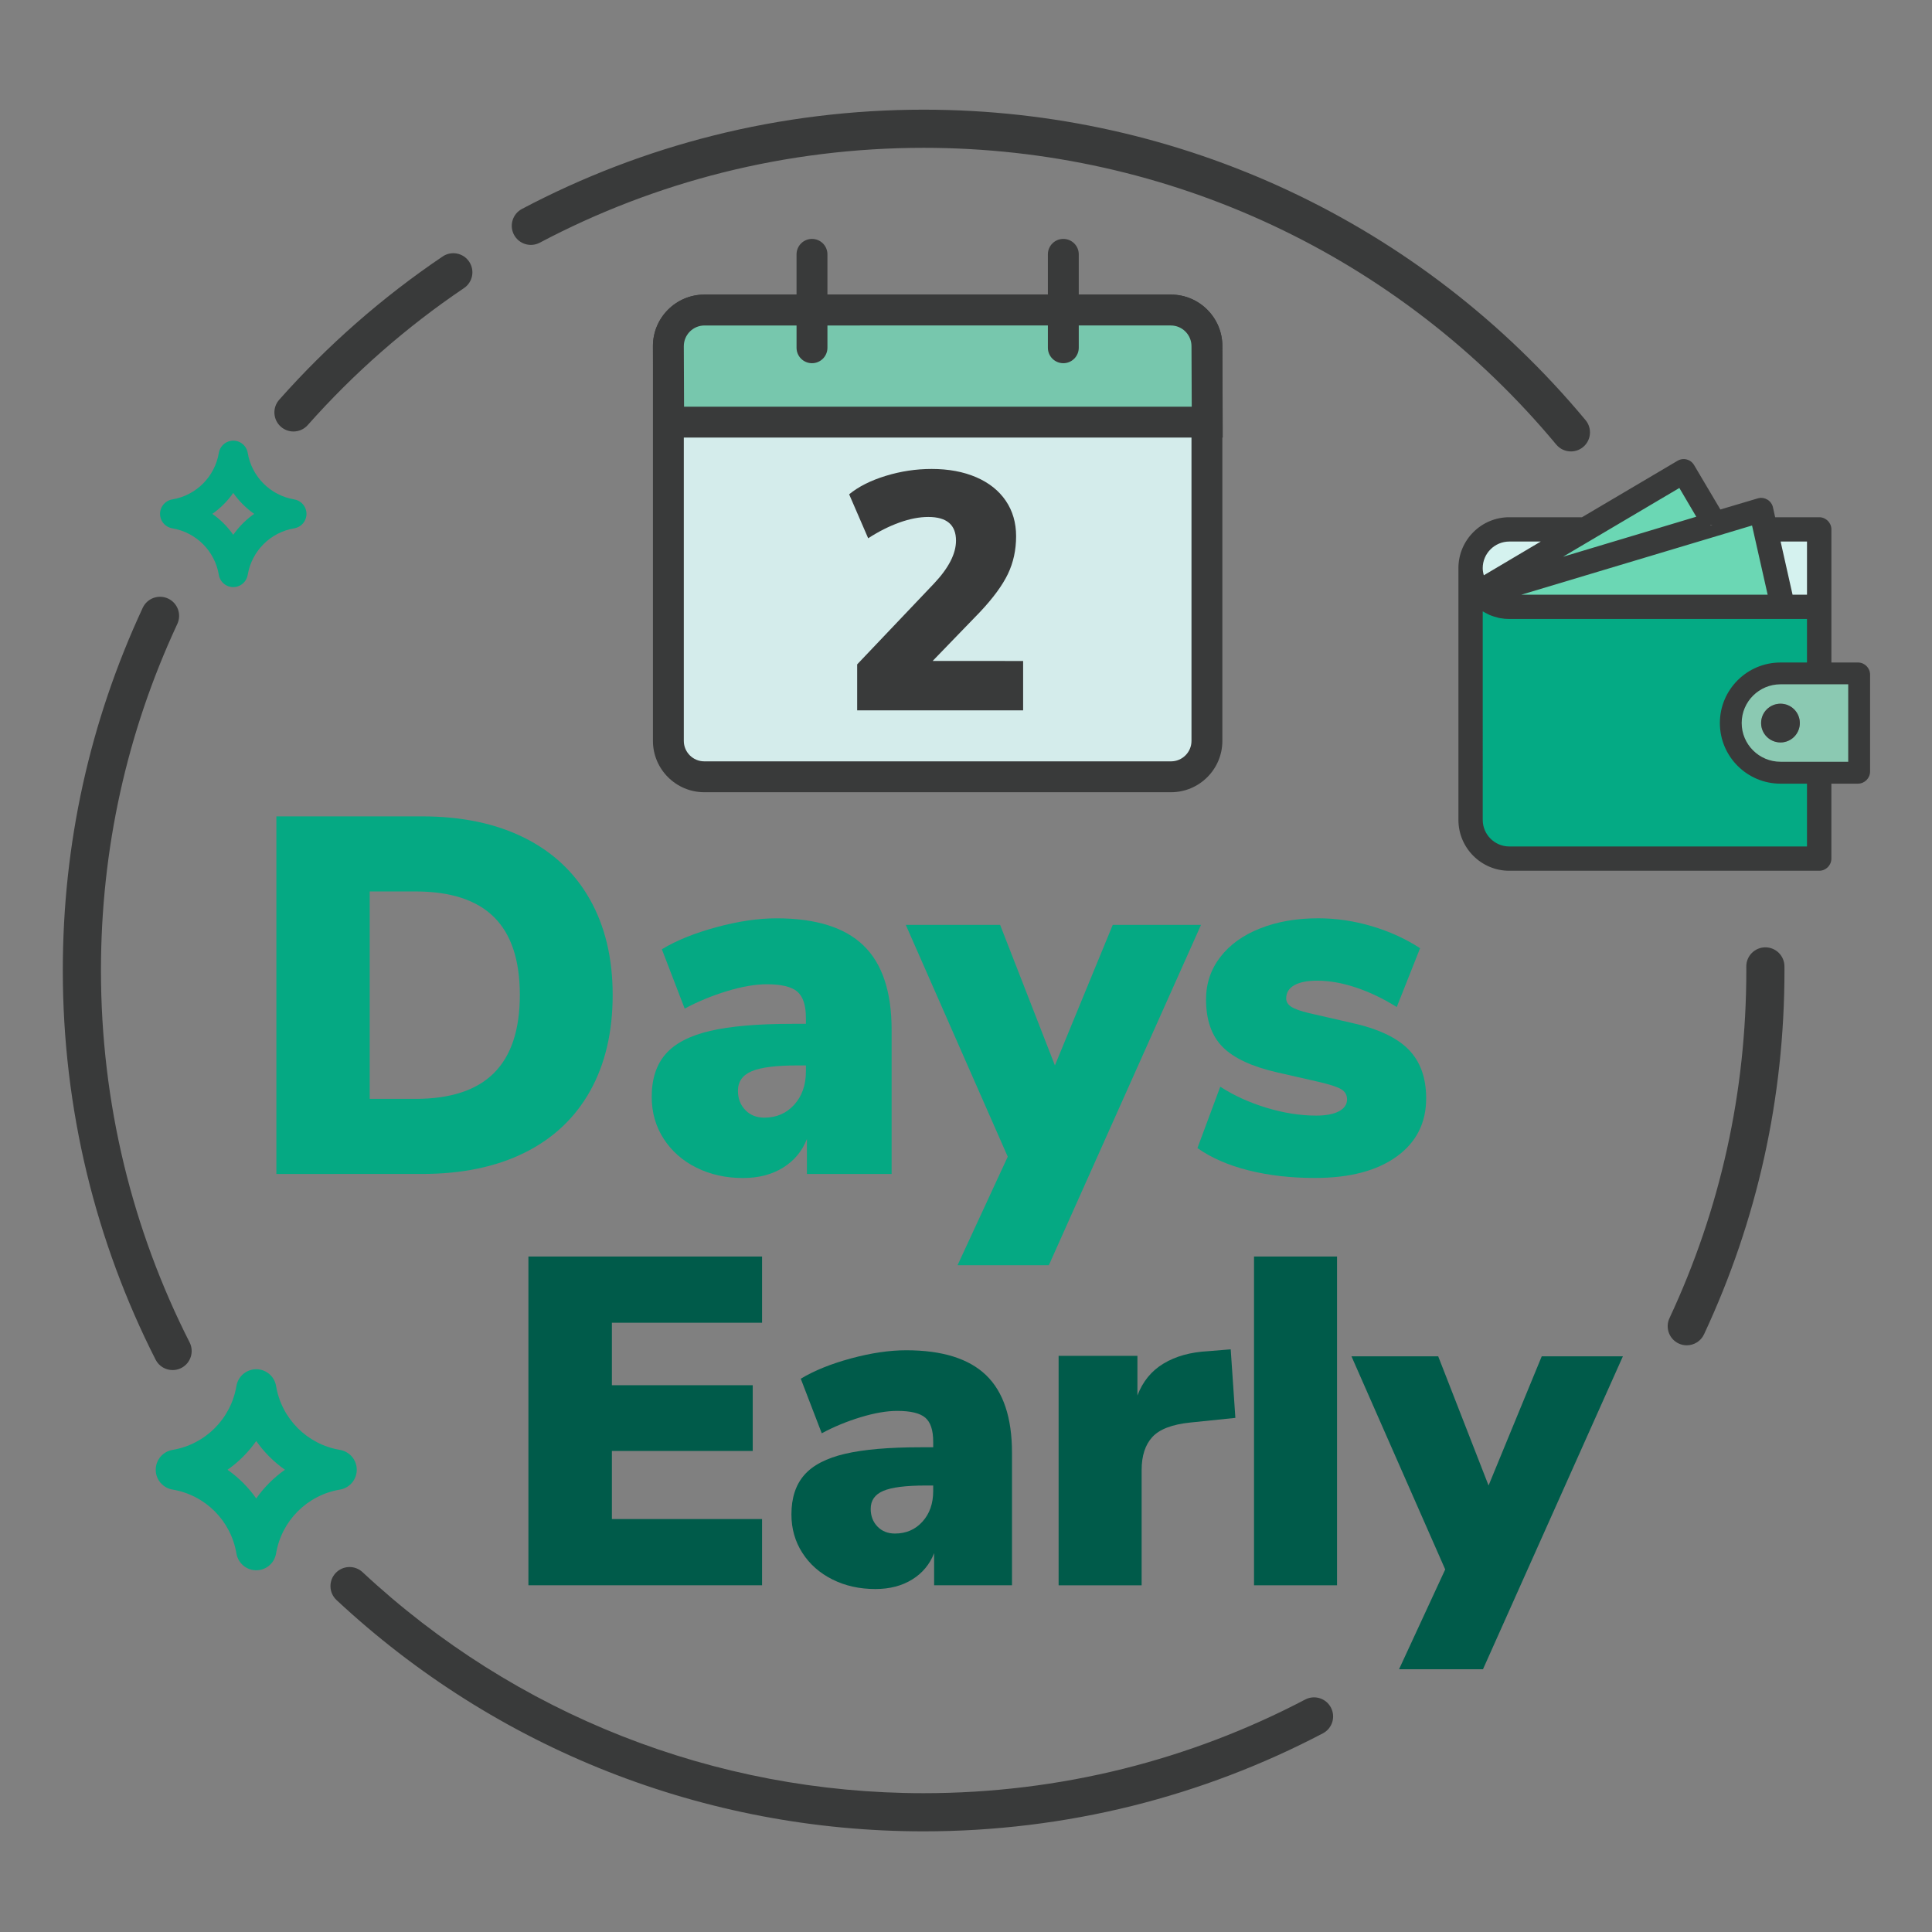 <?xml version="1.0" encoding="utf-8"?>
<!-- Generator: Adobe Illustrator 24.0.1, SVG Export Plug-In . SVG Version: 6.00 Build 0)  -->
<svg version="1.1" id="earn_more" xmlns="http://www.w3.org/2000/svg" xmlns:xlink="http://www.w3.org/1999/xlink" x="0px" y="0px"
	 viewBox="0 0 1500 1500" style="enable-background:new 0 0 1500 1500;" xml:space="preserve">
<rect x="0" y="0" width="1500" height="1500" fill="#808080" stroke="none"/>
<style type="text/css">
	.st0{fill-rule:evenodd;clip-rule:evenodd;fill:#05A983;}
	.st1{fill:#05A983;}
	.st2{fill:#D4ECEB;}
	.st3{fill:#393A3A;}
	.st4{fill:#77C7AD;}
	.st5{fill:#005B4A;}
	.st6{fill-rule:evenodd;clip-rule:evenodd;fill:#DBEDEB;}
	.st7{fill-rule:evenodd;clip-rule:evenodd;fill:#393A3A;}
	.st8{fill-rule:evenodd;clip-rule:evenodd;fill:#D5F2EF;}
	.st9{fill-rule:evenodd;clip-rule:evenodd;fill:#04AA84;}
	.st10{fill-rule:evenodd;clip-rule:evenodd;fill:#6BD7B4;}
	.st11{fill-rule:evenodd;clip-rule:evenodd;fill:#8BC9B2;}
</style>
<g id="Fill-43_2_">
	<path class="st0" d="M198.94,1163.41c-6.09-8.67-13.64-16.2-22.29-22.29c8.66-6.09,16.2-13.64,22.29-22.31
		c6.09,8.67,13.64,16.22,22.29,22.31C212.58,1147.21,205.03,1154.74,198.94,1163.41 M263.98,1156.51
		c8.5-1.44,14.22-9.49,12.79-17.99c-1.11-6.56-6.25-11.69-12.79-12.81c-25.46-4.24-45.39-24.19-49.64-49.63
		c-1.42-8.5-9.49-14.23-17.99-12.79c-6.56,1.11-11.68,6.23-12.79,12.79c-4.24,25.44-24.19,45.39-49.63,49.63
		c-8.52,1.44-14.23,9.5-12.81,18c1.11,6.56,6.25,11.68,12.81,12.79c25.44,4.24,45.39,24.19,49.63,49.63
		c1.42,8.5,9.49,14.25,17.99,12.81c6.56-1.11,11.69-6.25,12.79-12.81C218.59,1180.7,238.52,1160.75,263.98,1156.51"/>
</g>
<g>
	<g id="Fill-43_3_">
		<path class="st0" d="M181.1,415.21c-4.44-6.32-9.93-11.8-16.24-16.24c6.31-4.44,11.8-9.93,16.24-16.25
			c4.44,6.32,9.93,11.81,16.24,16.25C191.04,403.4,185.54,408.89,181.1,415.21 M228.48,410.18c6.19-1.05,10.36-6.91,9.32-13.1
			c-0.81-4.78-4.55-8.52-9.32-9.33c-18.54-3.09-33.06-17.62-36.16-36.15c-1.04-6.19-6.91-10.37-13.1-9.32
			c-4.78,0.81-8.51,4.54-9.32,9.32c-3.09,18.53-17.62,33.06-36.15,36.15c-6.2,1.05-10.37,6.92-9.33,13.12
			c0.81,4.78,4.55,8.51,9.33,9.32c18.53,3.09,33.06,17.62,36.15,36.15c1.04,6.19,6.91,10.38,13.1,9.33
			c4.78-0.81,8.52-4.55,9.32-9.33C195.42,427.8,209.94,413.27,228.48,410.18"/>
	</g>
</g>
<g>
	<path class="st1" d="M214.58,633.83H327.6c30.72,0,57.16,5.51,79.35,16.54c22.18,11.03,39.18,26.97,51,47.85
		c11.81,20.87,17.72,45.62,17.72,74.23c0,28.88-5.85,53.75-17.52,74.62c-11.68,20.87-28.62,36.82-50.8,47.85
		c-22.19,11.03-48.77,16.54-79.74,16.54H214.58V633.83z M322.48,853.17c27.3,0,47.65-6.69,61.04-20.08s20.08-33.6,20.08-60.64
		c0-27.04-6.69-47.19-20.08-60.45c-13.39-13.25-33.74-19.89-61.04-19.89h-35.44v161.06H322.48z"/>
	<path class="st1" d="M670.39,734.05c14.57,14.05,21.86,35.9,21.86,65.57v111.84h-65.76v-27.17c-3.68,9.45-9.84,16.87-18.51,22.25
		c-8.66,5.38-19.04,8.07-31.11,8.07c-13.39,0-25.47-2.7-36.23-8.07c-10.77-5.38-19.23-12.86-25.4-22.45
		c-6.17-9.58-9.25-20.41-9.25-32.49c0-13.91,3.61-25,10.83-33.27c7.22-8.27,18.71-14.24,34.46-17.92
		c15.75-3.67,37.02-5.51,63.79-5.51h10.63v-4.73c0-9.71-2.23-16.47-6.69-20.28c-4.47-3.8-12.34-5.71-23.63-5.71
		c-8.93,0-19.23,1.77-30.91,5.32c-11.68,3.54-22.64,8.07-32.88,13.58L513.86,737c11.28-6.82,25.4-12.53,42.33-17.13
		c16.93-4.59,32.49-6.89,46.66-6.89C633.3,712.98,655.82,720,670.39,734.05z M616.64,857.7c6.04-6.69,9.06-15.29,9.06-25.79v-4.72
		h-6.3c-16.8,0-28.75,1.51-35.83,4.53c-7.09,3.02-10.63,8.07-10.63,15.16c0,6.04,1.9,11.03,5.71,14.96
		c3.8,3.94,8.72,5.91,14.77,5.91C602.85,867.74,610.59,864.39,616.64,857.7z"/>
	<path class="st1" d="M932.45,718.1L814.31,982.33h-70.88l38.98-84.27L703.26,718.1h73.24l42.53,109.08l44.89-109.08H932.45z"/>
	<path class="st1" d="M969.46,908.69c-15.75-3.94-29.01-9.71-39.77-17.33l17.72-47.65c10.5,6.83,22.45,12.27,35.83,16.34
		c13.39,4.07,26.25,6.1,38.59,6.1c7.61,0,13.52-1.11,17.72-3.35c4.2-2.23,6.3-5.32,6.3-9.25c0-3.41-1.51-6.04-4.53-7.88
		c-3.02-1.83-9.12-3.8-18.31-5.91l-31.11-7.09c-19.69-4.46-33.87-11.03-42.53-19.69c-8.66-8.66-13-21-13-37.02
		c0-12.34,3.67-23.29,11.03-32.88c7.35-9.58,17.65-16.99,30.91-22.25c13.25-5.25,28.28-7.88,45.09-7.88
		c13.91,0,27.76,2.04,41.54,6.1c13.78,4.07,26.32,9.78,37.61,17.13l-18.11,45.68c-10.5-6.56-21.07-11.62-31.7-15.16
		c-10.63-3.54-20.67-5.32-30.12-5.32c-7.62,0-13.52,1.18-17.72,3.54c-4.2,2.36-6.3,5.78-6.3,10.24c0,2.63,1.31,4.79,3.94,6.5
		c2.62,1.71,7.22,3.35,13.78,4.92l32.68,7.48c20.48,4.47,35.31,11.36,44.5,20.67c9.19,9.32,13.78,21.99,13.78,38
		c0,19.17-7.68,34.26-23.04,45.29c-15.36,11.03-36.43,16.54-63.2,16.54C1002.4,914.6,985.21,912.63,969.46,908.69z"/>
</g>
<g>
	<g>
		<g>
			<path class="st2" d="M546.8,240.71h362.38c15.39,0,27.88,12.49,27.88,27.88v306.63c0,15.39-12.49,27.88-27.88,27.88H546.8
				c-15.39,0-27.88-12.49-27.88-27.88V268.59C518.93,253.2,531.41,240.71,546.8,240.71z"/>
			<path class="st3" d="M909.18,615.08H546.8c-21.98,0-39.86-17.88-39.86-39.86V268.59c0-21.98,17.88-39.86,39.86-39.86h362.38
				c21.98,0,39.86,17.88,39.86,39.86v306.63C949.05,597.2,931.16,615.08,909.18,615.08z M546.8,252.7
				c-8.76,0-15.89,7.13-15.89,15.89v306.63c0,8.76,7.13,15.89,15.89,15.89h362.38c8.76,0,15.89-7.13,15.89-15.89V268.59
				c0-8.76-7.13-15.89-15.89-15.89H546.8z"/>
		</g>
		<g>
			<path class="st4" d="M546.98,240.71h362.03c15.49,0,28.05,12.56,28.05,28.05l0.24,58.98H519.17l-0.24-58.98
				C518.93,253.27,531.49,240.71,546.98,240.71z"/>
			<path class="st3" d="M949.34,339.73H507.23l-0.29-70.92c0-22.13,17.96-40.09,40.04-40.09h362.03c22.08,0,40.04,17.96,40.04,40.04
				L949.34,339.73z M531.1,315.76h394.16l-0.19-46.94c0-8.91-7.21-16.12-16.07-16.12H546.98c-8.86,0-16.07,7.21-16.07,16.07
				L531.1,315.76z"/>
		</g>
		<g>
			<path class="st4" d="M630.43,270v-72.52"/>
			<path class="st3" d="M630.43,281.99c-6.62,0-11.99-5.37-11.99-11.99v-72.52c0-6.62,5.37-11.99,11.99-11.99
				s11.99,5.37,11.99,11.99V270C642.41,276.62,637.05,281.99,630.43,281.99z"/>
		</g>
		<g>
			<path class="st4" d="M825.56,270v-72.52"/>
			<path class="st3" d="M825.56,281.99c-6.62,0-11.99-5.37-11.99-11.99v-72.52c0-6.62,5.37-11.99,11.99-11.99
				s11.99,5.37,11.99,11.99V270C837.54,276.62,832.18,281.99,825.56,281.99z"/>
		</g>
	</g>
	<g>
		<path class="st3" d="M794.35,513.2v38.33H665.5v-35.7l59.63-62.74c11.41-12.08,17.11-23.19,17.11-33.34
			c0-12.25-7.17-18.38-21.52-18.38c-6.92,0-14.39,1.44-22.43,4.33c-8.04,2.89-16.12,6.96-24.24,12.21l-14.78-34.13
			c7.26-5.95,16.72-10.72,28.39-14.31c11.67-3.58,23.55-5.38,35.65-5.38c13.13,0,24.67,2.15,34.61,6.43
			c9.94,4.29,17.58,10.37,22.94,18.24c5.35,7.88,8.04,17.06,8.04,27.56c0,10.68-2.12,20.43-6.35,29.27
			c-4.24,8.84-11.45,18.68-21.65,29.53l-36.81,38.06H794.35z"/>
	</g>
</g>
<g>
	<path class="st5" d="M410.26,975.56h181.4v51.41H475.07v48.52h109.34v51.05H475.07v52.86h116.59v51.41h-181.4V975.56z"/>
	<path class="st5" d="M765.62,1067.71c13.4,12.92,20.09,33.01,20.09,60.28v102.83h-60.46v-24.98c-3.38,8.69-9.05,15.51-17.02,20.46
		c-7.97,4.94-17.5,7.42-28.6,7.42c-12.31,0-23.42-2.48-33.31-7.42c-9.9-4.95-17.69-11.82-23.35-20.64
		c-5.67-8.81-8.51-18.76-8.51-29.87c0-12.79,3.32-22.99,9.96-30.59c6.64-7.6,17.2-13.09,31.68-16.47
		c14.48-3.38,34.03-5.07,58.65-5.07h9.78v-4.34c0-8.93-2.05-15.14-6.16-18.65c-4.11-3.5-11.35-5.25-21.72-5.25
		c-8.21,0-17.68,1.63-28.42,4.89c-10.74,3.26-20.82,7.42-30.23,12.49l-16.29-42.36c10.38-6.27,23.35-11.52,38.92-15.75
		c15.57-4.22,29.87-6.34,42.91-6.34C731.52,1048.34,752.22,1054.8,765.62,1067.71z M716.2,1181.4c5.55-6.15,8.33-14.06,8.33-23.71
		v-4.34h-5.79c-15.45,0-26.43,1.39-32.95,4.16c-6.52,2.78-9.78,7.42-9.78,13.94c0,5.55,1.75,10.14,5.25,13.76
		c3.5,3.62,8.02,5.43,13.58,5.43C703.53,1190.63,710.64,1187.55,716.2,1181.4z"/>
	<path class="st5" d="M959.14,1100.84l-35.12,3.62c-14,1.45-23.78,5.19-29.33,11.22c-5.56,6.04-8.33,14.61-8.33,25.71v89.43h-64.45
		v-178.14h61.19v30.78c4.1-10.86,10.86-19.13,20.28-24.8c9.41-5.67,20.88-8.87,34.4-9.59l17.74-1.45L959.14,1100.84z"/>
	<path class="st5" d="M973.62,975.56h64.45v255.26h-64.45V975.56z"/>
	<path class="st5" d="M1260.01,1053.04l-108.62,242.95h-65.17l35.84-77.48l-72.78-165.47h67.34l39.1,100.29l41.28-100.29H1260.01z"
		/>
</g>
<g id="Fill-3">
	<polygon class="st6" points="1351.11,470.05 1349.94,470.4 1349.73,470.05 	"/>
</g>
<g id="Fill-68">
	<polygon class="st7" points="1349.74,470.05 1349.94,470.4 1351.11,470.05 	"/>
</g>
<g id="Fill-70">
	<path class="st7" d="M1349.74,470.05l0.2,0.34l1.17-0.34H1349.74z M1349.74,470.05l0.2,0.34l1.17-0.34H1349.74z M1349.74,470.05
		l0.2,0.34l1.17-0.34H1349.74z M1349.74,470.05l0.2,0.34l1.17-0.34H1349.74z M1349.74,470.05l0.2,0.34l1.17-0.34H1349.74z"/>
</g>
<g>
	<g id="Fill-1">
		<path class="st8" d="M1203.28,418.51l-52.33,31c-1.09-2.71-1.7-5.57-1.7-8.42c0-12.45,10.13-22.58,22.58-22.58H1203.28z"/>
	</g>
	<g id="Fill-5">
		<polygon class="st8" points="1404.88,418.51 1404.88,463.65 1390.19,463.65 1380.06,418.51 		"/>
	</g>
	<g id="Fill-62">
		<path class="st9" d="M1337.25,561.36c0,24.97,20.16,45.14,45.14,45.14h22.49v52.64h-233.05c-12.45,0-22.58-10.13-22.58-22.57
			V471.15c0.31,0.24,0.7,0.39,0.93,0.62c0.61,0.39,1.31,0.77,1.93,1.15c1.24,0.85,2.63,1.55,3.95,2.17c0.77,0.39,1.47,0.7,2.25,1
			c1.46,0.55,2.94,1.01,4.48,1.4c0.69,0.15,1.39,0.39,2.09,0.46c2.31,0.46,4.63,0.69,6.96,0.69h233.05v37.65h-22.49
			C1357.41,516.29,1337.25,536.46,1337.25,561.36"/>
	</g>
	<g id="Fill-64">
		<path class="st10" d="M1374.81,463.65h-202.98c-1.01-0.08-1.93-0.16-2.94-0.31l39.8-11.9l122.52-36.72l23.57-7.11l6.96-2.09
			l0.47,2.09L1374.81,463.65z"/>
	</g>
	<g id="Fill-66">
		<polygon class="st10" points="1319.93,402.35 1302.38,407.61 1198.81,438.68 1251.44,407.61 1304.54,376.23 		"/>
	</g>
	<g id="Fill-72">
		<path class="st7" d="M1402.95,657.2h-231.12c-11.36,0-20.64-9.28-20.64-20.64V474.63c1.32,0.85,2.72,1.55,4.03,2.16
			c0.77,0.46,1.54,0.77,2.39,1.09c1.56,0.61,3.1,1.09,4.79,1.46l0.62,0.24c0.54,0.08,1.08,0.24,1.46,0.31
			c2.41,0.46,4.87,0.69,7.34,0.69h231.12v33.79h-20.56c-25.98,0-47.08,21.1-47.08,46.99c0,25.98,21.11,47.08,47.08,47.08h20.56
			V657.2z M1171.82,420.45h24.43l-44.21,26.2c-0.55-1.86-0.86-3.72-0.86-5.57C1151.18,429.72,1160.46,420.45,1171.82,420.45
			L1171.82,420.45z M1303.85,378.86l13.14,22.33l-103.49,31.07L1303.85,378.86z M1329.44,407.61l-1.32,0.39l-0.23-0.39H1329.44z
			 M1360.28,408l12.13,53.73H1181.1L1360.28,408z M1402.95,420.45v41.28h-11.21l-9.28-41.28H1402.95z M1382.39,533.21h50.62v56.27
			h-50.62c-15.55,0-28.22-12.6-28.22-28.14C1354.17,545.81,1366.84,533.21,1382.39,533.21L1382.39,533.21z M1442.52,514.36h-20.63
			V411.01c0-5.17-4.25-9.43-9.43-9.43h-34.24l-1.71-7.73c-0.54-2.39-2.01-4.48-4.18-5.87c-2.15-1.31-4.63-1.77-6.65-1.24
			c-0.15,0-0.39,0-0.54,0.08l-29.45,8.74l-20.41-34.48c-2.7-4.56-8.43-6.02-12.99-3.25l-74.05,43.75h-56.43
			c-21.79,0-39.5,17.71-39.5,39.5v195.48c0,21.8,17.71,39.5,39.5,39.5h240.63c5.18,0,9.43-4.25,9.43-9.43v-58.2h20.63
			c5.18,0,9.43-4.26,9.43-9.43v-75.22C1451.94,518.61,1447.7,514.36,1442.52,514.36L1442.52,514.36z"/>
	</g>
	<g id="Fill-74">
		<path class="st11" d="M1382.39,576.42c-8.35,0-15.07-6.72-15.07-15.07c0-8.27,6.72-14.99,15.07-14.99
			c8.27,0,14.99,6.72,14.99,14.99C1397.38,569.7,1390.65,576.42,1382.39,576.42L1382.39,576.42z M1382.39,531.29
			c-16.62,0-30.15,13.45-30.15,30.06c0,16.62,13.53,30.07,30.15,30.07h52.56v-60.14H1382.39z"/>
	</g>
	<g id="Fill-76">
		<path class="st7" d="M1397.38,561.36c0,8.34-6.72,15.07-14.99,15.07c-8.35,0-15.07-6.73-15.07-15.07c0-8.27,6.72-15,15.07-15
			C1390.66,546.36,1397.38,553.09,1397.38,561.36"/>
	</g>
</g>
<g>
	<path class="st3" d="M227.85,335.01c-3.49,0-7-1.23-9.82-3.73c-6.12-5.43-6.69-14.79-1.26-20.91
		c37.46-42.26,80.15-79.69,126.9-111.24c6.78-4.58,15.99-2.79,20.56,3.99c4.58,6.78,2.79,15.99-3.99,20.56
		c-44.68,30.16-85.5,65.94-121.3,106.34C236.01,333.33,231.94,335.01,227.85,335.01z"/>
</g>
<g>
	<path class="st3" d="M1219.66,350.49c-4.25,0-8.46-1.82-11.39-5.34c-121.86-146.41-300.88-230.38-491.16-230.38
		c-52.81,0-105.31,6.46-156.03,19.19c-49.25,12.37-97.03,30.69-142,54.46c-7.23,3.82-16.19,1.06-20.02-6.17s-1.06-16.19,6.17-20.02
		c47.07-24.88,97.08-44.06,148.63-57c53.08-13.33,108.01-20.08,163.25-20.08c199.1,0,386.42,87.86,513.93,241.06
		c5.23,6.29,4.38,15.63-1.91,20.86C1226.36,349.37,1223,350.49,1219.66,350.49z"/>
</g>
<g>
	<path class="st3" d="M1309.59,1044.49c-2.1,0-4.23-0.45-6.26-1.39c-7.41-3.46-10.61-12.27-7.15-19.69
		c39.59-84.78,59.66-175.59,59.66-269.92c0-0.58,0-1.17-0.01-1.75l-0.01-1.35c-0.04-8.18,6.56-14.84,14.74-14.88
		c0.02,0,0.05,0,0.07,0c8.15,0,14.77,6.59,14.81,14.74l0.01,1.23c0.01,0.67,0.01,1.34,0.01,2.01c0,98.68-21.01,193.71-62.44,282.45
		C1320.51,1041.33,1315.17,1044.49,1309.59,1044.49z"/>
</g>
<g>
	<path class="st3" d="M717.11,1421.85c-169.83,0-331.72-63.77-455.83-179.57c-5.98-5.58-6.31-14.95-0.73-20.93
		c5.58-5.98,14.95-6.31,20.93-0.73c118.61,110.66,273.32,171.61,435.62,171.61c52.46,0,104.61-6.37,155.02-18.94
		c48.95-12.21,96.46-30.29,141.21-53.77c7.24-3.8,16.2-1.01,20,6.24c3.8,7.24,1.01,16.2-6.24,20
		c-46.84,24.57-96.57,43.5-147.8,56.27C826.55,1415.18,771.98,1421.85,717.11,1421.85z"/>
</g>
<g>
	<path class="st3" d="M134.02,1063.73c-5.4,0-10.61-2.96-13.22-8.11c-23.28-45.86-41.21-94.42-53.29-144.33
		C55.07,859.92,48.76,806.83,48.76,753.5c0-98.34,20.88-193.09,62.06-281.6c3.45-7.42,12.26-10.63,19.68-7.18
		c7.42,3.45,10.63,12.26,7.18,19.68c-39.35,84.57-59.3,175.11-59.3,269.11c0,50.99,6.03,101.73,17.91,150.82
		c11.54,47.68,28.68,94.08,50.92,137.89c3.7,7.29,0.79,16.21-6.5,19.91C138.56,1063.21,136.27,1063.73,134.02,1063.73z"/>
</g>
</svg>
